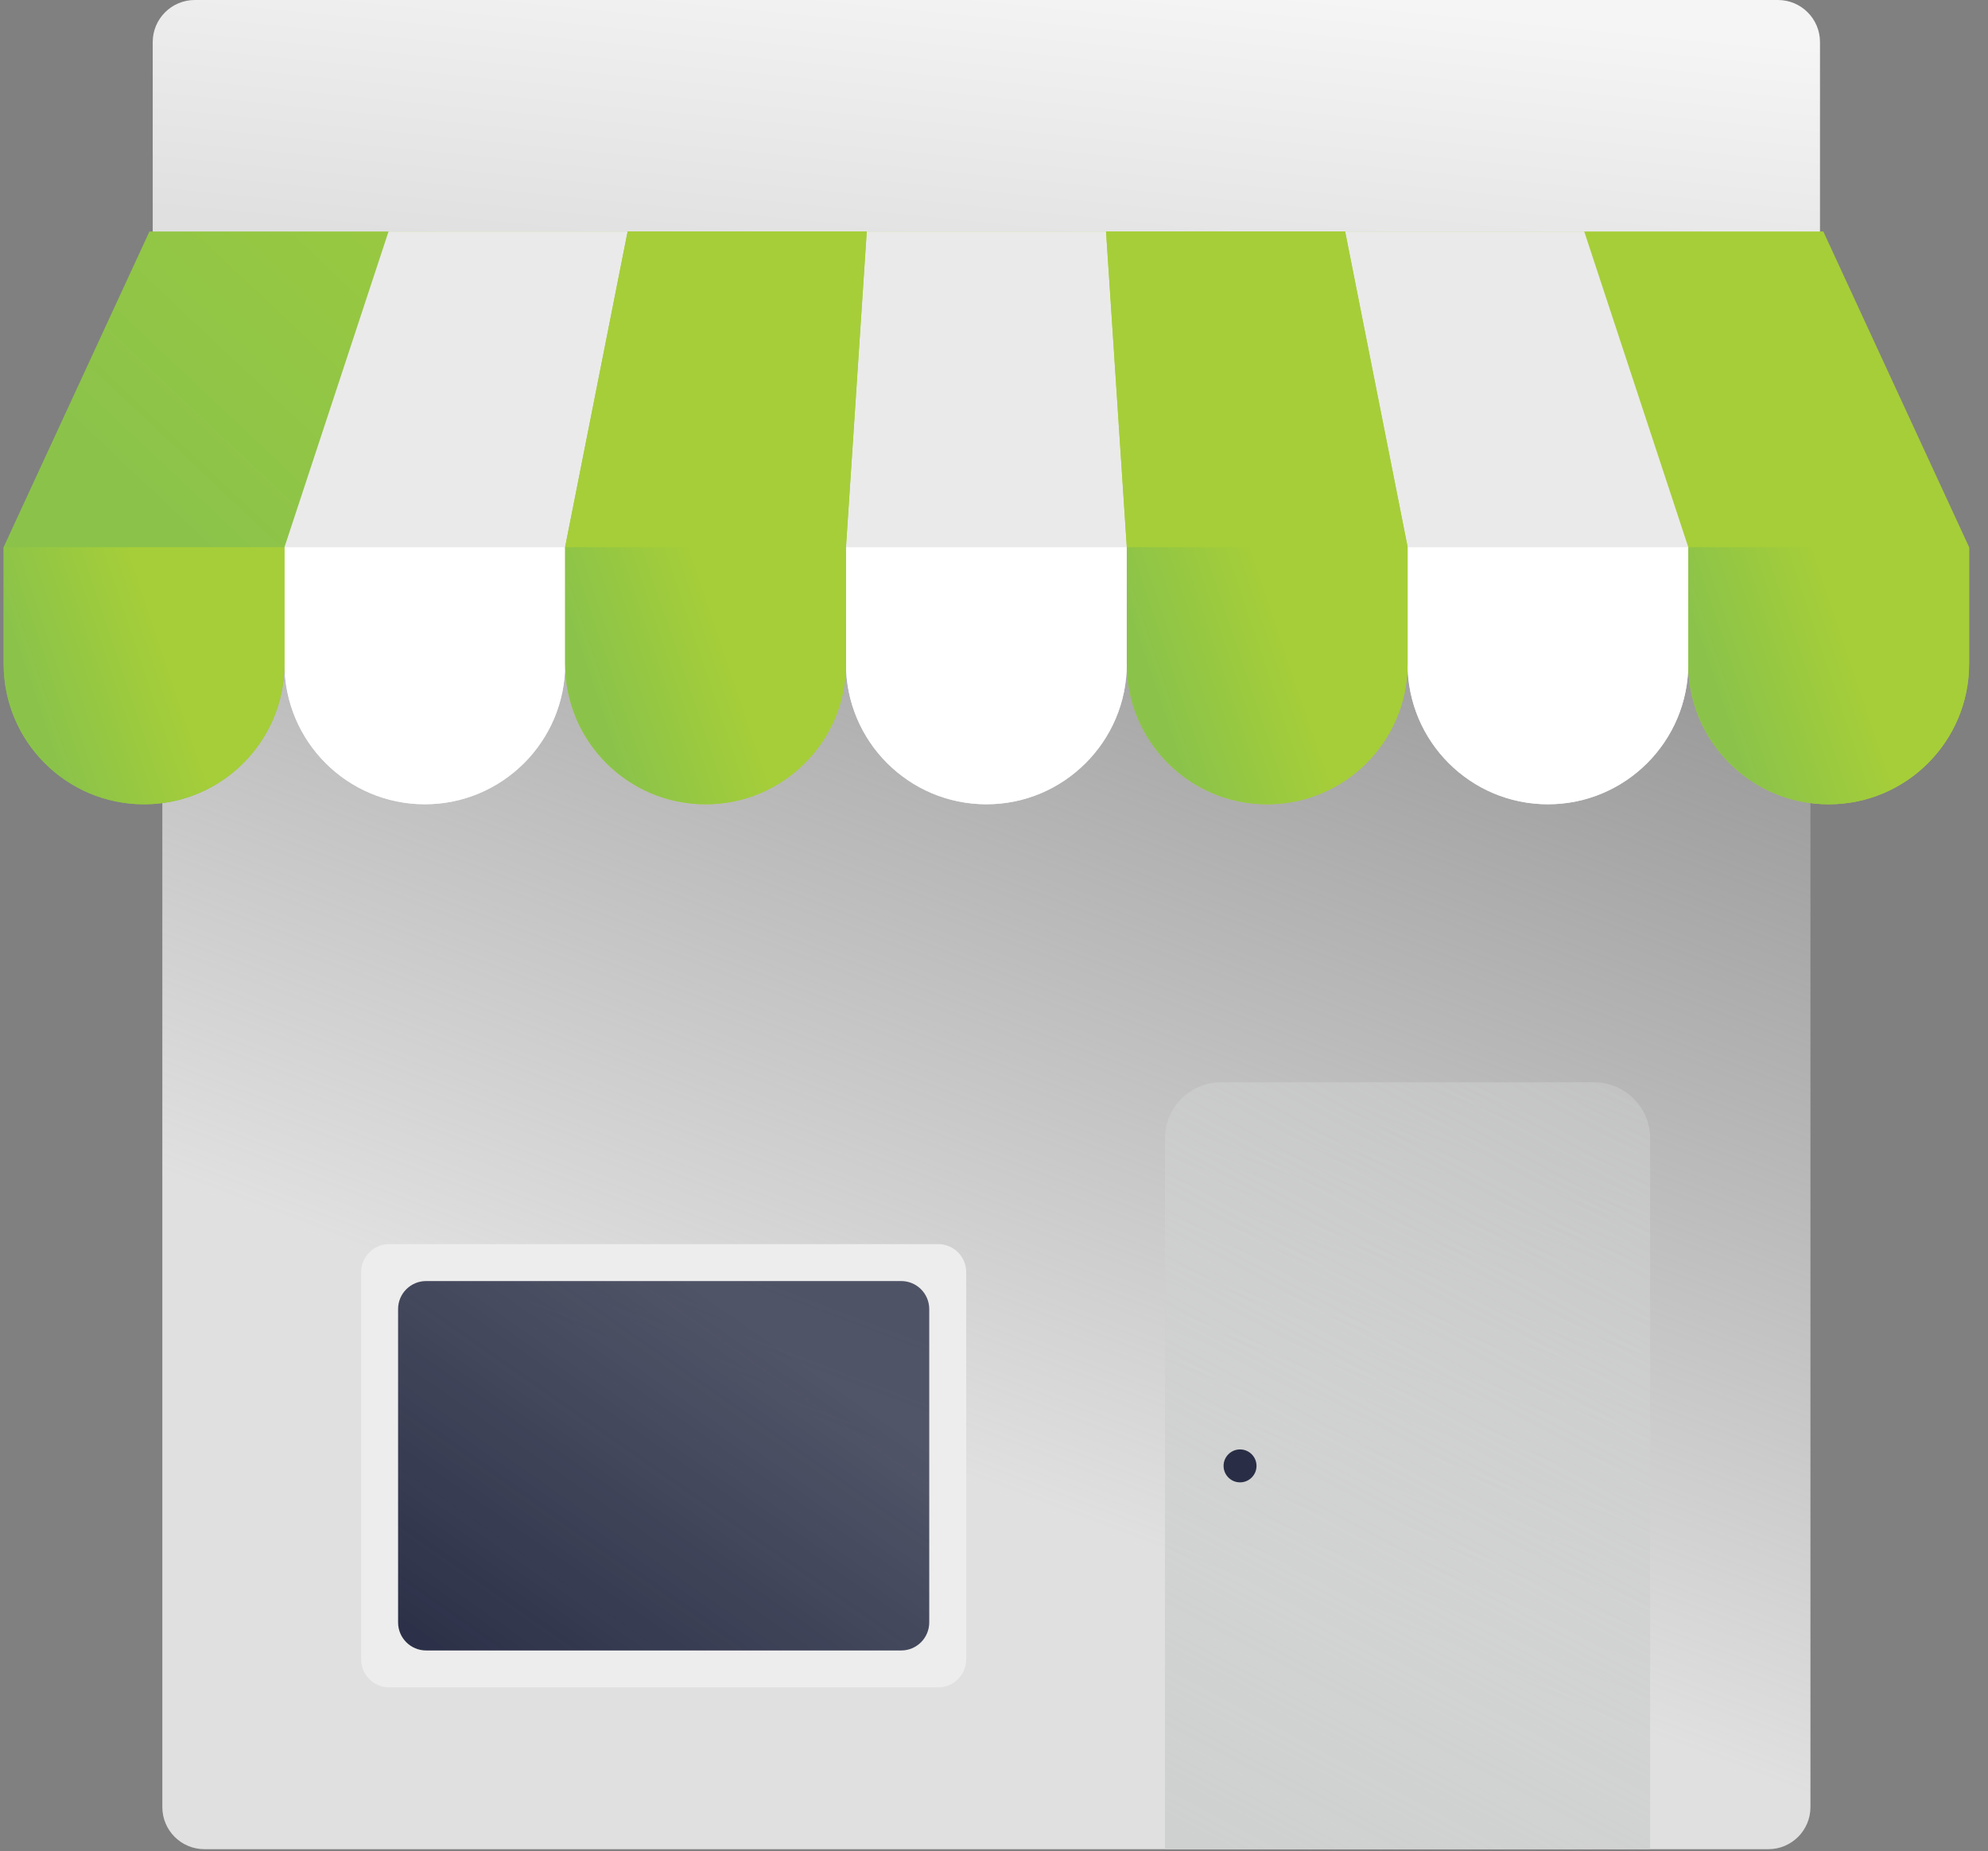 <svg width="102" height="95" viewBox="0 0 102 95" fill="none" xmlns="http://www.w3.org/2000/svg">
<rect x="0" y="0" width="102" height="95" fill="#808080" stroke="none"/>
<path d="M8.329 22.138C8.329 20.947 9.295 19.98 10.487 19.98H90.732C91.924 19.98 92.89 20.947 92.89 22.138V92.731C92.89 93.922 91.924 94.889 90.732 94.889H10.487C9.295 94.889 8.329 93.922 8.329 92.731V22.138Z" fill="url(#paint0_linear)"/>
<path d="M7.836 2.158C7.836 0.967 8.803 0 9.994 0H91.223C92.414 0 93.38 0.967 93.38 2.158V17.823C93.38 19.015 92.414 19.981 91.223 19.981H9.994C8.803 19.981 7.836 19.015 7.836 17.823V2.158Z" fill="url(#paint1_linear)"/>
<path d="M93.55 11.878H83.509H81.283H7.668L0.187 28.075V34.062C0.187 38.041 3.407 41.273 7.386 41.273C11.365 41.273 14.597 38.041 14.597 34.062L86.621 28.217V34.062C86.621 38.041 89.853 41.273 93.831 41.273C97.81 41.273 101.03 38.041 101.03 34.062V28.075L93.55 11.878Z" fill="url(#paint2_linear)"/>
<path d="M86.621 28.074V34.061C86.621 38.04 83.401 41.272 79.422 41.272C75.443 41.272 72.224 38.04 72.224 34.061V28.074L69.016 11.877H81.283L86.621 28.074Z" fill="#EAEAEA"/>
<path d="M19.936 11.877H32.203L28.995 28.074V34.061C28.995 36.057 28.187 37.857 26.89 39.154C25.579 40.464 23.792 41.272 21.797 41.272C17.818 41.272 14.598 38.04 14.598 34.061V28.074L19.936 11.877Z" fill="#EAEAEA"/>
<path d="M56.75 11.877L57.815 28.074V34.061C57.815 36.057 57.007 37.857 55.697 39.154C54.399 40.464 52.6 41.272 50.616 41.272C46.638 41.272 43.405 38.04 43.405 34.061V28.074L44.471 11.877H56.75Z" fill="#EAEAEA"/>
<path d="M14.595 28.081V34.067C14.595 38.045 17.82 41.27 21.798 41.27C25.776 41.27 29.001 38.045 29.001 34.067V28.081H14.595Z" fill="white"/>
<path d="M43.406 28.081V34.067C43.406 38.045 46.631 41.27 50.609 41.27C54.587 41.27 57.812 38.045 57.812 34.067V28.081H43.406Z" fill="white"/>
<path d="M72.218 28.081V34.067C72.218 38.045 75.443 41.27 79.421 41.27C83.399 41.27 86.624 38.045 86.624 34.067V28.081H72.218Z" fill="white"/>
<path d="M32.203 11.878H44.47L43.405 28.075V34.062C43.405 38.041 40.185 41.273 36.206 41.273C32.228 41.273 28.995 38.041 28.995 34.062V28.075L32.203 11.878Z" fill="#A6CE39"/>
<path d="M69.015 11.878L72.222 28.075V34.062C72.222 38.041 68.99 41.273 65.012 41.273C61.033 41.273 57.813 38.041 57.813 34.062V28.075L56.748 11.878H69.015Z" fill="#A6CE39"/>
<path d="M0.187 28.081V34.068C0.187 38.045 3.412 41.271 7.39 41.271C11.369 41.271 14.594 38.045 14.594 34.068V28.081H0.187Z" fill="url(#paint3_linear)"/>
<path d="M28.999 28.081V34.067C28.999 38.045 32.224 41.27 36.202 41.27C40.181 41.27 43.406 38.045 43.406 34.067V28.081H28.999Z" fill="url(#paint4_linear)"/>
<path d="M57.813 28.081V34.067C57.813 38.045 61.038 41.27 65.016 41.27C68.994 41.27 72.219 38.045 72.219 34.067V28.081H57.813Z" fill="url(#paint5_linear)"/>
<path d="M86.625 28.081V34.067C86.625 38.045 89.85 41.27 93.828 41.27C97.806 41.27 101.031 38.045 101.031 34.067V28.081H86.625Z" fill="url(#paint6_linear)"/>
<path d="M59.773 58.415C59.773 56.826 61.061 55.538 62.65 55.538H81.789C83.378 55.538 84.666 56.826 84.666 58.415V94.889H59.773V58.415Z" fill="url(#paint7_linear)"/>
<path d="M19.476 64.788H48.623V85.639H19.476V64.788Z" fill="url(#paint8_linear)"/>
<path d="M49.573 85.149C49.573 85.943 48.929 86.587 48.134 86.587H19.968C19.174 86.587 18.53 85.943 18.53 85.149V65.279C18.53 64.484 19.174 63.84 19.968 63.84H48.134C48.929 63.84 49.573 64.484 49.573 65.279V85.149ZM20.425 83.253C20.425 84.048 21.069 84.692 21.864 84.692H46.239C47.033 84.692 47.677 84.048 47.677 83.253V67.174C47.677 66.38 47.033 65.736 46.239 65.736H21.864C21.069 65.736 20.425 66.38 20.425 67.174V83.253Z" fill="#EDEDED"/>
<path d="M63.624 76.066C64.091 76.066 64.469 75.687 64.469 75.221C64.469 74.754 64.091 74.376 63.624 74.376C63.157 74.376 62.779 74.754 62.779 75.221C62.779 75.687 63.157 76.066 63.624 76.066Z" fill="#292E46"/>
<defs>
<linearGradient id="paint0_linear" x1="66.16" y1="18.594" x2="45.031" y2="74.375" gradientUnits="userSpaceOnUse">
<stop stop-color="#E2E2E2" stop-opacity="0.16"/>
<stop offset="1" stop-color="#E0E0E0"/>
</linearGradient>
<linearGradient id="paint1_linear" x1="66.34" y1="-0.369" x2="64.658" y2="16.476" gradientUnits="userSpaceOnUse">
<stop stop-color="#F5F5F5"/>
<stop offset="1" stop-color="#E0E0E0"/>
</linearGradient>
<linearGradient id="paint2_linear" x1="55.172" y1="19.778" x2="29.732" y2="46.758" gradientUnits="userSpaceOnUse">
<stop stop-color="#A6CE38"/>
<stop offset="1" stop-color="#8BC34A"/>
</linearGradient>
<linearGradient id="paint3_linear" x1="8.042" y1="31.626" x2="1.111" y2="33.966" gradientUnits="userSpaceOnUse">
<stop stop-color="#A6CE38"/>
<stop offset="1" stop-color="#8BC34A"/>
</linearGradient>
<linearGradient id="paint4_linear" x1="36.854" y1="31.625" x2="29.923" y2="33.966" gradientUnits="userSpaceOnUse">
<stop stop-color="#A6CE38"/>
<stop offset="1" stop-color="#8BC34A"/>
</linearGradient>
<linearGradient id="paint5_linear" x1="65.668" y1="31.625" x2="58.736" y2="33.966" gradientUnits="userSpaceOnUse">
<stop stop-color="#A6CE38"/>
<stop offset="1" stop-color="#8BC34A"/>
</linearGradient>
<linearGradient id="paint6_linear" x1="94.48" y1="31.625" x2="87.548" y2="33.966" gradientUnits="userSpaceOnUse">
<stop stop-color="#A6CE38"/>
<stop offset="1" stop-color="#8BC34A"/>
</linearGradient>
<linearGradient id="paint7_linear" x1="82.641" y1="55.782" x2="61.935" y2="94.659" gradientUnits="userSpaceOnUse">
<stop stop-color="#CFD0D0" stop-opacity="0.5"/>
<stop offset="1" stop-color="#CFD0D0"/>
</linearGradient>
<linearGradient id="paint8_linear" x1="34.05" y1="64.788" x2="19.675" y2="85.362" gradientUnits="userSpaceOnUse">
<stop stop-color="#292E46" stop-opacity="0.78"/>
<stop offset="1" stop-color="#292E46"/>
</linearGradient>
</defs>
</svg>
